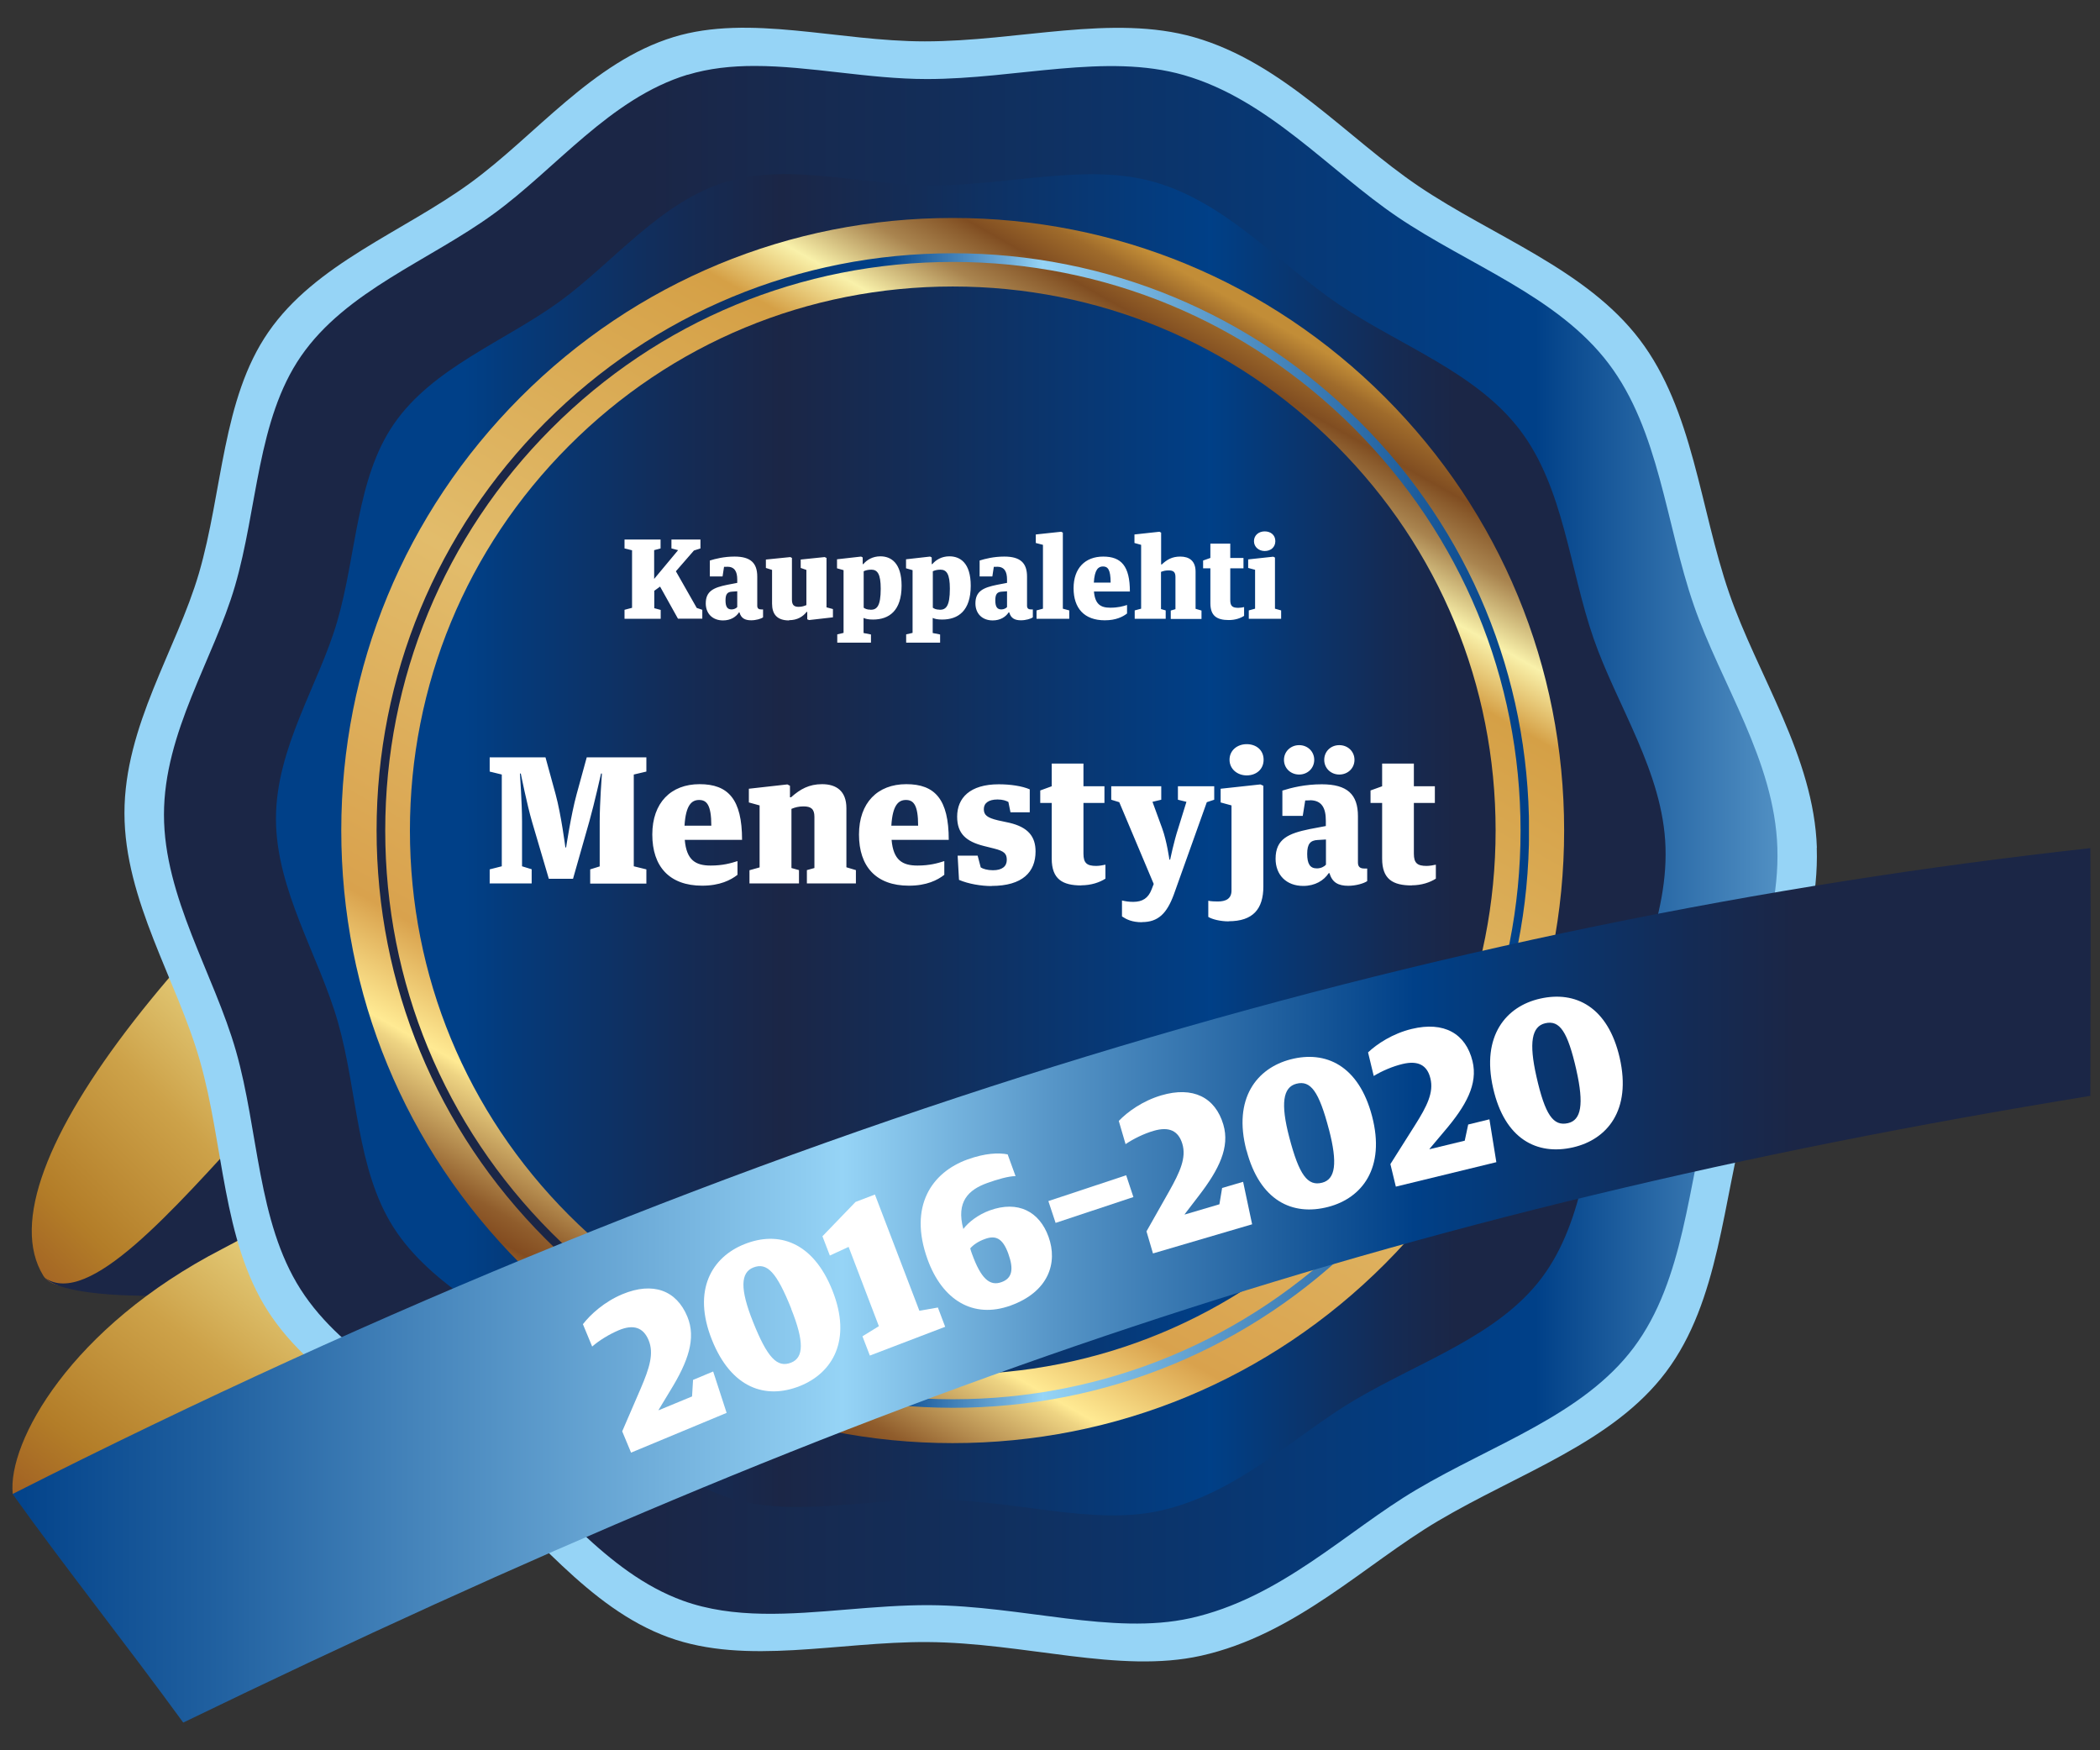 <?xml version="1.0" encoding="UTF-8"?>
<svg id="Layer_2" data-name="Layer 2" xmlns="http://www.w3.org/2000/svg" xmlns:xlink="http://www.w3.org/1999/xlink" viewBox="0 0 170.08 141.73">
  <rect x="0" y="0" width="170.08" height="141.73" fill="#333333" stroke="none"/>
  <defs>
    <style>
      .cls-1 {
        fill: none;
      }

      .cls-2 {
        fill: url(#linear-gradient-7);
      }

      .cls-3 {
        fill: url(#linear-gradient-5);
      }

      .cls-4 {
        fill: url(#linear-gradient-6);
      }

      .cls-5 {
        fill: url(#linear-gradient-4);
      }

      .cls-6 {
        fill: url(#linear-gradient-3);
      }

      .cls-7 {
        fill: url(#linear-gradient-2);
      }

      .cls-8 {
        fill: url(#linear-gradient);
      }

      .cls-9 {
        clip-path: url(#clippath-11);
      }

      .cls-10 {
        clip-path: url(#clippath-10);
      }

      .cls-11 {
        clip-path: url(#clippath-12);
      }

      .cls-12 {
        clip-path: url(#clippath-1);
      }

      .cls-13 {
        clip-path: url(#clippath-3);
      }

      .cls-14 {
        clip-path: url(#clippath-4);
      }

      .cls-15 {
        clip-path: url(#clippath-2);
      }

      .cls-16 {
        clip-path: url(#clippath-7);
      }

      .cls-17 {
        clip-path: url(#clippath-6);
      }

      .cls-18 {
        clip-path: url(#clippath-9);
      }

      .cls-19 {
        clip-path: url(#clippath-8);
      }

      .cls-20 {
        clip-path: url(#clippath-5);
      }

      .cls-21 {
        fill: #fff;
      }

      .cls-22 {
        fill: #96d4f6;
      }

      .cls-23 {
        fill: #1b2646;
        fill-rule: evenodd;
      }

      .cls-24 {
        clip-path: url(#clippath);
      }
    </style>
    <clipPath id="clippath">
      <rect class="cls-1" width="170.08" height="141.73"/>
    </clipPath>
    <clipPath id="clippath-1">
      <path class="cls-1" d="M3.5,103.29c2.04,3.34,16.35-3.5,24.02-6.06,1.95-8.47.95-11.95,24.68-30.07l-12.71.16,2.59-14.43C15.46,73.56-1.7,94.79,3.5,103.29"/>
    </clipPath>
    <linearGradient id="linear-gradient" x1="62.67" y1="1867.85" x2="63.67" y2="1867.85" gradientTransform="translate(4079.68 -119925.5) rotate(-180) scale(64.25 -64.25)" gradientUnits="userSpaceOnUse">
      <stop offset="0" stop-color="#b28a4b"/>
      <stop offset=".15" stop-color="#cbae6a"/>
      <stop offset=".4" stop-color="#f9f1a3"/>
      <stop offset=".67" stop-color="#cda249"/>
      <stop offset=".85" stop-color="#b37d28"/>
      <stop offset="1" stop-color="#985321"/>
    </linearGradient>
    <clipPath id="clippath-2">
      <rect class="cls-1" width="170.08" height="141.73"/>
    </clipPath>
    <clipPath id="clippath-3">
      <path class="cls-1" d="M18.01,101.13C5.72,107.47.6,116.79,1.03,120.96c.92.53,2.2.82,2.91,1.15,4.1,6.3,6.14,11.38,13.04,11.35,9.48-1.64,44.32-37.36,40.82-39.6,0,0-17.24-12.27-17.58-12.51-.34-.24-2.2-1.5-2.2-1.5,3.98,4.04-9.06,15.64-20.01,21.28"/>
    </clipPath>
    <linearGradient id="linear-gradient-2" x1="61.08" y1="1870.91" x2="62.08" y2="1870.91" gradientTransform="translate(4130.18 -124447.37) rotate(180) scale(66.57 -66.57)" xlink:href="#linear-gradient"/>
    <clipPath id="clippath-4">
      <rect class="cls-1" width="170.08" height="141.73"/>
    </clipPath>
    <clipPath id="clippath-5">
      <path class="cls-1" d="M55.68,6.05c-6.28,1.92-10.64,7.6-15.73,11.29-5.19,3.77-11.91,6.2-15.57,11.5-3.56,5.16-3.51,12.31-5.35,18.62-1.73,5.92-5.75,11.83-5.75,18.51s4.05,12.9,5.83,19.13c1.84,6.45,1.73,13.81,5.23,19.3,3.59,5.62,10.33,8.55,15.4,12.72,5.08,4.18,9.28,10.22,15.57,12.5,4.09,1.48,8.67,1.1,13.34.71,2.2-.18,4.42-.36,6.62-.35,7.54.05,14.81,2.45,21.12,1.06,7.33-1.62,12.68-7.07,18.31-10.4,6.25-3.7,13.51-6.05,17.61-11.51,4.13-5.51,4.37-13.18,6.25-20.11,1.75-6.43,5.62-13.02,5.39-20.37-.22-7.05-4.57-13.28-6.77-19.65-2.27-6.57-2.78-14.15-6.92-19.59-4.14-5.44-11.3-7.94-17.07-11.84-5.54-3.75-10.46-9.52-17.31-11.49-6.31-1.81-13.56.32-20.81.32-4.72,0-9.49-1.06-13.95-1.06-1.88,0-3.7.19-5.44.72"/>
    </clipPath>
    <linearGradient id="linear-gradient-3" x1="80.68" y1="1894.96" x2="81.68" y2="1894.96" gradientTransform="translate(-20227.16 475491.9) scale(250.89 -250.89)" gradientUnits="userSpaceOnUse">
      <stop offset="0" stop-color="#1b2646"/>
      <stop offset=".15" stop-color="#1b2646"/>
      <stop offset=".24" stop-color="#132d58"/>
      <stop offset=".43" stop-color="#003f87"/>
      <stop offset=".44" stop-color="#004088"/>
      <stop offset=".47" stop-color="#1f5f9f"/>
      <stop offset=".55" stop-color="#70aeda"/>
      <stop offset=".58" stop-color="#96d4f6"/>
      <stop offset=".74" stop-color="#5695c7"/>
      <stop offset=".92" stop-color="#185899"/>
      <stop offset="1" stop-color="#004088"/>
    </linearGradient>
    <clipPath id="clippath-6">
      <path class="cls-1" d="M58.86,14.7c-5.41,1.66-9.17,6.54-13.54,9.72-4.47,3.24-10.26,5.34-13.41,9.9-3.07,4.44-3.02,10.6-4.61,16.04-1.49,5.1-4.95,10.19-4.95,15.94s3.49,11.11,5.02,16.47c1.59,5.56,1.49,11.9,4.5,16.62,3.09,4.84,8.89,7.37,13.26,10.96,4.37,3.6,8,8.81,13.41,10.77,3.52,1.28,7.46.94,11.49.61,1.89-.16,3.81-.31,5.71-.3,6.5.04,12.76,2.11,18.19.91,6.32-1.4,10.92-6.09,15.77-8.96,5.39-3.18,11.64-5.21,15.17-9.91,3.56-4.74,3.76-11.35,5.38-17.32,1.5-5.53,4.84-11.21,4.64-17.54-.19-6.07-3.93-11.44-5.83-16.92-1.96-5.66-2.4-12.19-5.96-16.87-3.56-4.68-9.73-6.84-14.7-10.19-4.78-3.23-9.01-8.2-14.91-9.89-5.43-1.56-11.68.27-17.92.27-4.06,0-8.17-.91-12.01-.91-1.62,0-3.19.16-4.69.62"/>
    </clipPath>
    <linearGradient id="linear-gradient-4" x1="80.28" y1="1903.52" x2="81.28" y2="1903.52" gradientTransform="translate(-9012.85 214300.85) scale(112.55 -112.55)" gradientUnits="userSpaceOnUse">
      <stop offset="0" stop-color="#004088"/>
      <stop offset=".13" stop-color="#004088"/>
      <stop offset=".16" stop-color="#043b7c"/>
      <stop offset=".29" stop-color="#142b55"/>
      <stop offset=".36" stop-color="#1b2646"/>
      <stop offset=".46" stop-color="#132d58"/>
      <stop offset=".67" stop-color="#003f87"/>
      <stop offset=".67" stop-color="#004088"/>
      <stop offset=".7" stop-color="#043b7c"/>
      <stop offset=".8" stop-color="#142b55"/>
      <stop offset=".85" stop-color="#1b2646"/>
      <stop offset="1" stop-color="#1b2646"/>
    </linearGradient>
    <clipPath id="clippath-7">
      <path class="cls-1" d="M46.08,98.4c-8.31-8.32-12.88-19.38-12.88-31.15s4.57-22.83,12.88-31.15c8.3-8.32,19.34-12.9,31.09-12.9s22.78,4.58,31.08,12.9c8.31,8.32,12.88,19.38,12.88,31.15s-4.57,22.83-12.88,31.15c-8.3,8.32-19.34,12.9-31.08,12.9s-22.78-4.58-31.09-12.9M42.14,32.18c-9.35,9.37-14.5,21.83-14.5,35.07s5.15,25.71,14.5,35.08c9.35,9.37,21.79,14.53,35.02,14.53s25.67-5.16,35.02-14.53c9.35-9.37,14.5-21.83,14.5-35.08s-5.15-25.71-14.5-35.07c-9.35-9.37-21.79-14.53-35.02-14.53s-25.67,5.16-35.02,14.53"/>
    </clipPath>
    <linearGradient id="linear-gradient-5" x1="95.83" y1="1897.51" x2="96.83" y2="1897.51" gradientTransform="translate(-9480.63 188327.45) scale(99.21 -99.21)" gradientUnits="userSpaceOnUse">
      <stop offset="0" stop-color="#c08b3f"/>
      <stop offset=".02" stop-color="#a77132"/>
      <stop offset=".04" stop-color="#834c20"/>
      <stop offset=".06" stop-color="#905d2c"/>
      <stop offset=".09" stop-color="#b48b4e"/>
      <stop offset=".14" stop-color="#eed483"/>
      <stop offset=".15" stop-color="#ffea93"/>
      <stop offset=".23" stop-color="#d9a24d"/>
      <stop offset=".51" stop-color="#e2bc6b"/>
      <stop offset=".81" stop-color="#d5a046"/>
      <stop offset=".86" stop-color="#f9f1aa"/>
      <stop offset=".88" stop-color="#d8c585"/>
      <stop offset=".91" stop-color="#a9844f"/>
      <stop offset=".94" stop-color="#8b5c2d"/>
      <stop offset=".95" stop-color="#804d21"/>
      <stop offset=".98" stop-color="#9f6b2b"/>
      <stop offset="1" stop-color="#c28d37"/>
    </linearGradient>
    <clipPath id="clippath-8">
      <path class="cls-1" d="M44.66,99.82c-8.68-8.7-13.46-20.26-13.46-32.56s4.78-23.87,13.46-32.56c8.68-8.7,20.23-13.49,32.51-13.49s23.82,4.79,32.51,13.49c8.68,8.7,13.47,20.26,13.47,32.56s-4.78,23.87-13.47,32.56c-8.68,8.7-20.23,13.49-32.51,13.49s-23.82-4.79-32.51-13.49M44.17,34.2c-8.81,8.83-13.67,20.57-13.67,33.05s4.85,24.23,13.67,33.06c8.81,8.83,20.53,13.69,33,13.69s24.18-4.86,33-13.69c8.81-8.83,13.67-20.57,13.67-33.06s-4.85-24.23-13.67-33.05c-8.81-8.83-20.53-13.69-33-13.69s-24.18,4.86-33,13.69"/>
    </clipPath>
    <linearGradient id="linear-gradient-6" x1="80.13" y1="1906.71" x2="81.13" y2="1906.71" gradientTransform="translate(-7448.22 178020.22) scale(93.33 -93.33)" xlink:href="#linear-gradient-3"/>
    <clipPath id="clippath-9">
      <rect class="cls-1" width="170.08" height="141.73"/>
    </clipPath>
    <clipPath id="clippath-10">
      <rect class="cls-1" width="170.08" height="141.73"/>
    </clipPath>
    <clipPath id="clippath-11">
      <path class="cls-1" d="M1.02,120.98c4.2,5.88,9.19,12.15,13.82,18.51,55.88-27.06,97.66-41.5,154.46-50.75,0-6.92.05-12.93,0-20.06-52.82,5.82-107.88,21.72-168.28,52.3"/>
    </clipPath>
    <linearGradient id="linear-gradient-7" x1="80.52" y1="1898.38" x2="81.52" y2="1898.38" gradientTransform="translate(-13550.16 319597.87) scale(168.3 -168.3)" gradientUnits="userSpaceOnUse">
      <stop offset="0" stop-color="#004088"/>
      <stop offset=".1" stop-color="#1f5f9f"/>
      <stop offset=".31" stop-color="#70aeda"/>
      <stop offset=".4" stop-color="#96d4f6"/>
      <stop offset=".5" stop-color="#5695c7"/>
      <stop offset=".62" stop-color="#185899"/>
      <stop offset=".67" stop-color="#004088"/>
      <stop offset=".7" stop-color="#043b7c"/>
      <stop offset=".8" stop-color="#142b55"/>
      <stop offset=".85" stop-color="#1b2646"/>
      <stop offset="1" stop-color="#1b2646"/>
    </linearGradient>
    <clipPath id="clippath-12">
      <rect class="cls-1" width="170.08" height="141.73"/>
    </clipPath>
  </defs>
  <g id="Layer_1-2" data-name="Layer 1">
    <g class="cls-24">
      <g class="cls-12">
        <rect class="cls-8" x="-12.81" y="41.7" width="76.11" height="76.11" transform="translate(-49 41.21) rotate(-45)"/>
      </g>
      <g class="cls-15">
        <path class="cls-23" d="M38.08,79.91c-7.66-7.29-27.36,28.35-34.44,23.58,2.61,2.52,19.97,1.51,29.42-1.25,3.8-4.6,12.75-9.44,16.52-14.01-3.45-2.23-8.05-6.1-11.5-8.33"/>
      </g>
      <g class="cls-13">
        <rect class="cls-7" x="-8.87" y="66.24" width="79.65" height="80.86" transform="translate(-72.16 65.39) rotate(-52)"/>
      </g>
      <g class="cls-14">
        <path class="cls-22" d="M147.14,68.65c.25,7.71-3.82,14.62-5.65,21.36-1.98,7.27-2.22,15.32-6.56,21.09-4.3,5.72-11.92,8.19-18.47,12.07-5.9,3.49-11.51,9.2-19.2,10.91-6.62,1.47-14.24-1.06-22.16-1.11-7.22-.04-14.62,1.91-20.94-.38-6.59-2.39-11.01-8.73-16.33-13.11-5.31-4.37-12.38-7.45-16.15-13.34-3.68-5.75-3.55-13.47-5.49-20.24-1.86-6.53-6.11-12.98-6.11-20.06s4.21-13.21,6.03-19.41c1.93-6.62,1.88-14.12,5.62-19.53,3.83-5.56,10.89-8.11,16.33-12.06,5.33-3.87,9.9-9.82,16.5-11.84,6.16-1.88,13.31.35,20.34.35,7.6,0,15.21-2.23,21.83-.33,7.18,2.06,12.34,8.12,18.15,12.05,6.06,4.09,13.57,6.72,17.91,12.42,4.35,5.71,4.88,13.66,7.26,20.55,2.31,6.68,6.86,13.22,7.1,20.61"/>
      </g>
      <g class="cls-20">
        <rect class="cls-6" x="13.28" y="4.26" width="130.91" height="128.16"/>
      </g>
      <g class="cls-17">
        <rect class="cls-5" x="22.35" y="13.16" width="112.74" height="110.38"/>
      </g>
      <g class="cls-16">
        <rect class="cls-3" x="9.44" y="-.44" width="135.44" height="135.38" transform="translate(-19.66 100.45) rotate(-60)"/>
      </g>
      <g class="cls-19">
        <rect class="cls-4" x="30.5" y="20.51" width="93.33" height="93.49"/>
      </g>
      <g class="cls-18">
        <path class="cls-21" d="M102.43,44.62c.48,0,.86-.3.86-.8s-.38-.79-.86-.79-.87.31-.87.79.4.8.87.8M101.14,50.11h2.62v-.68l-.5-.14v-4.14l-.14-.07-2.03.22v.69l.56.15v3.15l-.51.14v.68ZM99.53,50.21c.51,0,.94-.15,1.23-.34v-.71c-.12.03-.3.06-.47.06-.47,0-.65-.14-.65-.62v-2.58h1.07v-.84h-1.07v-1.16h-1.61v1.16l-.59.21v.63h.59v2.83c0,1.04.54,1.36,1.5,1.36M91.89,50.11h2.52v-.68l-.38-.11v-3.01c.2-.08.37-.12.62-.12.37,0,.55.12.55.53v2.61l-.38.11v.68h2.49v-.68l-.48-.14v-3.01c0-.87-.51-1.22-1.24-1.22-.66,0-1.07.24-1.5.64h-.05v-2.58l-.14-.07-2.02.22v.69l.54.15v5.17l-.52.14v.68ZM88.59,47.18c.06-1.05.36-1.31.74-1.31s.62.23.62,1.31h-1.36ZM89.48,50.23c.9,0,1.45-.28,1.8-.55v-.69c-.34.11-.74.22-1.36.22-.78,0-1.23-.28-1.32-1.31h2.91c0-2.06-.7-2.83-2.16-2.83s-2.4.94-2.4,2.56.86,2.6,2.53,2.6M83.94,50.11h2.66v-.68l-.52-.14v-6.16l-.14-.07-2.05.22v.69l.58.15v5.17l-.52.14v.68ZM81.1,49.35c-.35,0-.49-.23-.49-.74s.16-.68.53-.7l.42-.03v1.28c-.09.1-.26.19-.46.19M80.74,45.89c.62,0,.82.41.82,1.04v.27l-.83.16c-1.07.22-1.73.5-1.73,1.5,0,.82.54,1.38,1.4,1.38.61,0,1.05-.28,1.29-.65h.05c.13.47.44.64.95.64.39,0,.8-.12.96-.24v-.64h-.15c-.19,0-.32-.07-.32-.3v-2.36c0-1.1-.54-1.62-1.84-1.62-.86,0-1.55.18-2,.32v1.29h1.03l.12-.78c.08,0,.16,0,.24,0M76.1,49.37c-.29,0-.44-.08-.55-.16v-2.95c.14-.07.35-.13.62-.13.5,0,.76.36.76,1.54,0,1.42-.31,1.71-.83,1.71M73.41,52.04h2.73v-.66l-.6-.12v-1.22c.16.07.36.13.76.13,1.31,0,2.32-.71,2.32-2.74,0-1.85-.86-2.38-1.73-2.38-.64,0-1.1.3-1.38.63h-.05v-.54l-.13-.07-1.95.22v.73l.53.15v5.08l-.52.12v.66ZM70.5,49.37c-.29,0-.44-.08-.55-.16v-2.95c.14-.07.35-.13.62-.13.5,0,.76.36.76,1.54,0,1.42-.31,1.71-.83,1.71M67.81,52.04h2.73v-.66l-.6-.12v-1.22c.16.07.36.13.76.13,1.31,0,2.32-.71,2.32-2.74,0-1.85-.86-2.38-1.72-2.38-.64,0-1.1.3-1.38.63h-.05v-.54l-.13-.07-1.95.22v.73l.53.15v5.08l-.51.12v.66ZM63.91,50.22c.66,0,1.11-.28,1.42-.67h.05v.6l.15.06,1.93-.22v-.67l-.52-.14v-4l-.15-.07-1.94.2v.68l.46.16v2.85c-.16.06-.33.14-.63.14-.41,0-.54-.19-.54-.59v-3.37l-.13-.07-1.98.2v.68l.5.16v2.73c0,.85.4,1.36,1.38,1.36M59.25,49.35c-.35,0-.49-.23-.49-.74s.16-.68.53-.7l.42-.03v1.28c-.09.1-.26.19-.46.19M58.89,45.89c.62,0,.82.41.82,1.04v.27l-.83.16c-1.07.22-1.72.5-1.72,1.5,0,.82.54,1.38,1.4,1.38.61,0,1.05-.28,1.29-.65h.04c.13.47.44.64.95.64.39,0,.8-.12.96-.24v-.64h-.15c-.19,0-.32-.07-.32-.3v-2.36c0-1.1-.54-1.62-1.84-1.62-.85,0-1.55.18-2,.32v1.29h1.03l.12-.78c.08,0,.16,0,.24,0M50.59,50.11h2.92v-.72l-.52-.14v-1.41l.47-.34,1.45,2.6h1.97v-.72l-.45-.15-1.69-2.97,1.46-1.68.53-.17v-.72h-2.35v.72l.54.14-1.94,2.33v-2.33l.52-.14v-.72h-2.92v.72l.61.15v4.66l-.61.16v.72Z"/>
      </g>
      <g class="cls-10">
        <path class="cls-21" d="M114.33,71.69c.81,0,1.5-.24,1.96-.54v-1.13c-.2.04-.48.1-.75.1-.75,0-1.03-.23-1.03-.99v-4.11h1.7v-1.35h-1.7v-1.84h-2.57v1.84l-.94.34v1.01h.94v4.51c0,1.66.86,2.17,2.4,2.17M105.22,62.72c.68,0,1.22-.51,1.22-1.19s-.54-1.19-1.22-1.19-1.23.51-1.23,1.19.54,1.19,1.23,1.19M108.47,62.72c.69,0,1.23-.51,1.23-1.19s-.54-1.19-1.23-1.19-1.22.51-1.22,1.19.54,1.19,1.22,1.19M106.65,70.32c-.55,0-.78-.37-.78-1.18s.26-1.09.85-1.12l.67-.04v2.04c-.14.16-.41.3-.74.3M106.08,64.8c.99,0,1.3.65,1.3,1.66v.43l-1.32.25c-1.7.35-2.75.79-2.75,2.4,0,1.3.86,2.2,2.24,2.2.96,0,1.67-.44,2.06-1.03h.07c.21.75.71,1.02,1.52,1.02.62,0,1.28-.2,1.53-.38v-1.02h-.24c-.3,0-.51-.11-.51-.48v-3.76c0-1.76-.86-2.58-2.93-2.58-1.36,0-2.47.28-3.19.51v2.05h1.65l.2-1.25c.13,0,.25-.01.38-.01M100.97,62.79c.76,0,1.37-.48,1.37-1.27s-.61-1.26-1.37-1.26-1.39.5-1.39,1.26.64,1.27,1.39,1.27M99.51,74.6c1.97,0,2.81-.99,2.81-2.82v-8.15l-.24-.11-3.22.35v1.11l.88.24v6.89c0,.68-.47.89-1.12.89-.21,0-.54-.01-.76-.06v1.31c.33.2.98.36,1.66.36M92.49,74.67c1.32,0,2.01-.71,2.57-2.21l2.68-7.5.6-.2v-1.09h-2.94v1.09l.69.17-.67,2.16c-.34,1.03-.65,2.52-.65,2.52h-.06s-.2-1.47-.58-2.52l-.79-2.16.71-.17v-1.09h-4.05v1.09l.65.2,2.79,6.62-.17.44c-.27.71-.74,1.01-1.49,1.01-.35,0-.6-.04-.91-.11v1.29c.36.24.81.47,1.62.47M87.57,71.69c.81,0,1.5-.24,1.96-.54v-1.13c-.2.04-.48.1-.75.1-.75,0-1.03-.23-1.03-.99v-4.11h1.7v-1.35h-1.7v-1.84h-2.57v1.84l-.93.34v1.01h.93v4.51c0,1.66.87,2.17,2.4,2.17M80.3,71.74c2.52,0,3.57-1.13,3.57-2.79,0-1.21-.6-1.96-2.11-2.32l-.93-.2c-.88-.21-1.15-.43-1.15-.91s.38-.78,1.11-.78c.43,0,.69.1.88.2l.17.84h1.56v-1.86c-.62-.27-1.57-.41-2.51-.41-2.34,0-3.37,1.11-3.37,2.62,0,1.39.74,2.01,2.14,2.37l.84.21c.85.21,1.04.43,1.04.92,0,.52-.37.84-1.12.84-.45,0-.81-.11-.99-.23l-.25-.95h-1.62l.11,1.96c.77.33,1.8.5,2.65.5M72.19,66.86c.1-1.67.58-2.08,1.18-2.08s.99.37.99,2.08h-2.17ZM73.62,71.72c1.43,0,2.31-.45,2.86-.88v-1.11c-.54.17-1.18.36-2.17.36-1.23,0-1.96-.44-2.1-2.08h4.63c0-3.29-1.12-4.51-3.44-4.51s-3.83,1.5-3.83,4.08,1.38,4.14,4.04,4.14M60.7,71.54h4.01v-1.08l-.61-.17v-4.79c.31-.13.6-.2.98-.2.59,0,.88.2.88.84v4.15l-.61.17v1.08h3.97v-1.08l-.77-.23v-4.79c0-1.39-.82-1.94-1.97-1.94-1.05,0-1.77.4-2.51,1.06h-.09v-.93l-.21-.11-3.12.35v1.11l.87.24v5.02l-.82.23v1.08ZM55.44,66.86c.1-1.67.58-2.08,1.18-2.08s.99.37.99,2.08h-2.17ZM56.87,71.72c1.43,0,2.31-.45,2.86-.88v-1.11c-.54.17-1.18.36-2.17.36-1.23,0-1.96-.44-2.1-2.08h4.64c0-3.29-1.12-4.51-3.44-4.51s-3.83,1.5-3.83,4.08,1.38,4.14,4.04,4.14M39.64,71.54h3.42v-1.15l-.78-.24v-3.64c0-1.43-.17-3.87-.17-3.87h.07s.5,2.51.92,3.94l1.35,4.58h1.96l1.33-4.68c.4-1.42.94-3.84.94-3.84h.07s-.18,2.41-.18,3.86v3.66l-.77.24v1.15h4.55v-1.15l-1.02-.25v-7.43l1.02-.24v-1.15h-4.83l-.82,2.99c-.45,1.64-.85,4.3-.85,4.3h-.06s-.34-2.65-.79-4.3l-.82-2.99h-4.52v1.15l.98.24v7.43l-.98.25v1.15Z"/>
      </g>
      <g class="cls-9">
        <rect class="cls-2" x="1.02" y="68.68" width="168.32" height="70.81"/>
      </g>
      <g class="cls-11">
        <path class="cls-21" d="M50.4,115.89l1.49-3.45c.71-1.66,1.09-2.84.64-3.92-.43-1.03-1.23-1.3-2.42-.8-.76.32-1.58.82-2.15,1.32l-.75-1.81c.62-.8,1.74-1.82,3.2-2.43,2.48-1.03,4.38-.31,5.26,1.82.73,1.76.05,3.65-1.35,5.93l-.98,1.62v.03s2.71-1.12,2.71-1.12l.08-1.34,1.63-.68,1.09,3.35-7.74,3.22-.72-1.73Z"/>
        <path class="cls-21" d="M57.66,108.5c-1.62-4.06.02-6.71,2.63-7.75,2.75-1.1,5.55-.2,7.12,3.73,1.62,4.06,0,6.7-2.61,7.75-2.79,1.12-5.57.19-7.14-3.73M64.09,105.99c-1.19-2.97-1.96-3.79-3.08-3.35-1.04.41-1.08,1.75-.03,4.38,1.17,2.94,1.97,3.77,3.1,3.32,1.02-.41,1.06-1.7,0-4.35"/>
        <polygon class="cls-21" points="69.85 108.21 71.18 107.39 68.73 100.97 67.21 101.67 66.61 100.11 69.29 97.33 70.86 96.73 74.46 106.14 75.96 105.88 76.55 107.44 70.45 109.77 69.85 108.21"/>
        <path class="cls-21" d="M75.12,101.97c-1.55-4.3.35-7.04,3.24-8.08,1.41-.51,2.52-.56,3.25-.41l.64,1.76c-.58,0-1.49.27-2.3.56-1.5.54-2.53,1.5-1.93,3.72.42-.56,1.22-1.17,2.13-1.5,2.31-.84,4.04.1,4.77,2.13.77,2.12,0,4.46-3.07,5.57-3.04,1.1-5.54-.45-6.73-3.75M81.66,101.51c-.45-1.24-1.02-1.5-1.89-1.18-.53.19-.93.46-1.19.76q.05.2.14.44c.72,1.99,1.43,2.65,2.4,2.29.86-.31,1-1.04.54-2.31"/>
        <rect class="cls-21" x="85.03" y="96.18" width="6.64" height="1.86" transform="translate(-26.09 32.76) rotate(-18.36)"/>
        <path class="cls-21" d="M92.85,99.72l1.85-3.27c.88-1.57,1.39-2.7,1.06-3.82-.32-1.07-1.08-1.42-2.32-1.06-.79.23-1.65.65-2.28,1.08l-.55-1.88c.7-.73,1.92-1.62,3.44-2.07,2.57-.76,4.38.16,5.03,2.37.54,1.83-.35,3.63-1.98,5.75l-1.15,1.5v.03s2.81-.83,2.81-.83l.22-1.32,1.7-.5.73,3.44-8.03,2.36-.53-1.8Z"/>
        <path class="cls-21" d="M100.95,93.16c-1.11-4.22.85-6.66,3.56-7.37,2.86-.75,5.53.49,6.61,4.58,1.11,4.22-.82,6.65-3.54,7.36-2.91.76-5.55-.5-6.62-4.57M107.63,91.46c-.81-3.09-1.48-4-2.64-3.7-1.08.28-1.29,1.6-.57,4.34.8,3.06,1.49,3.98,2.67,3.67,1.06-.28,1.26-1.56.54-4.32"/>
        <path class="cls-21" d="M112.6,94.28l2.01-3.18c.96-1.52,1.52-2.63,1.24-3.77-.26-1.09-1.01-1.47-2.26-1.17-.8.19-1.68.57-2.33.97l-.46-1.91c.73-.69,2-1.53,3.54-1.9,2.61-.63,4.37.37,4.92,2.61.45,1.86-.52,3.61-2.26,5.65l-1.22,1.45v.03s2.85-.69,2.85-.69l.28-1.31,1.72-.42.56,3.47-8.14,1.98-.44-1.82Z"/>
        <path class="cls-21" d="M120.93,88.12c-.97-4.26,1.06-6.63,3.79-7.25,2.88-.66,5.51.66,6.46,4.79.97,4.26-1.03,6.62-3.78,7.25-2.93.67-5.54-.68-6.47-4.79M127.67,86.64c-.71-3.12-1.35-4.05-2.52-3.78-1.09.25-1.34,1.56-.71,4.33.7,3.09,1.36,4.03,2.55,3.76,1.07-.24,1.31-1.52.68-4.3"/>
      </g>
    </g>
  </g>
</svg>